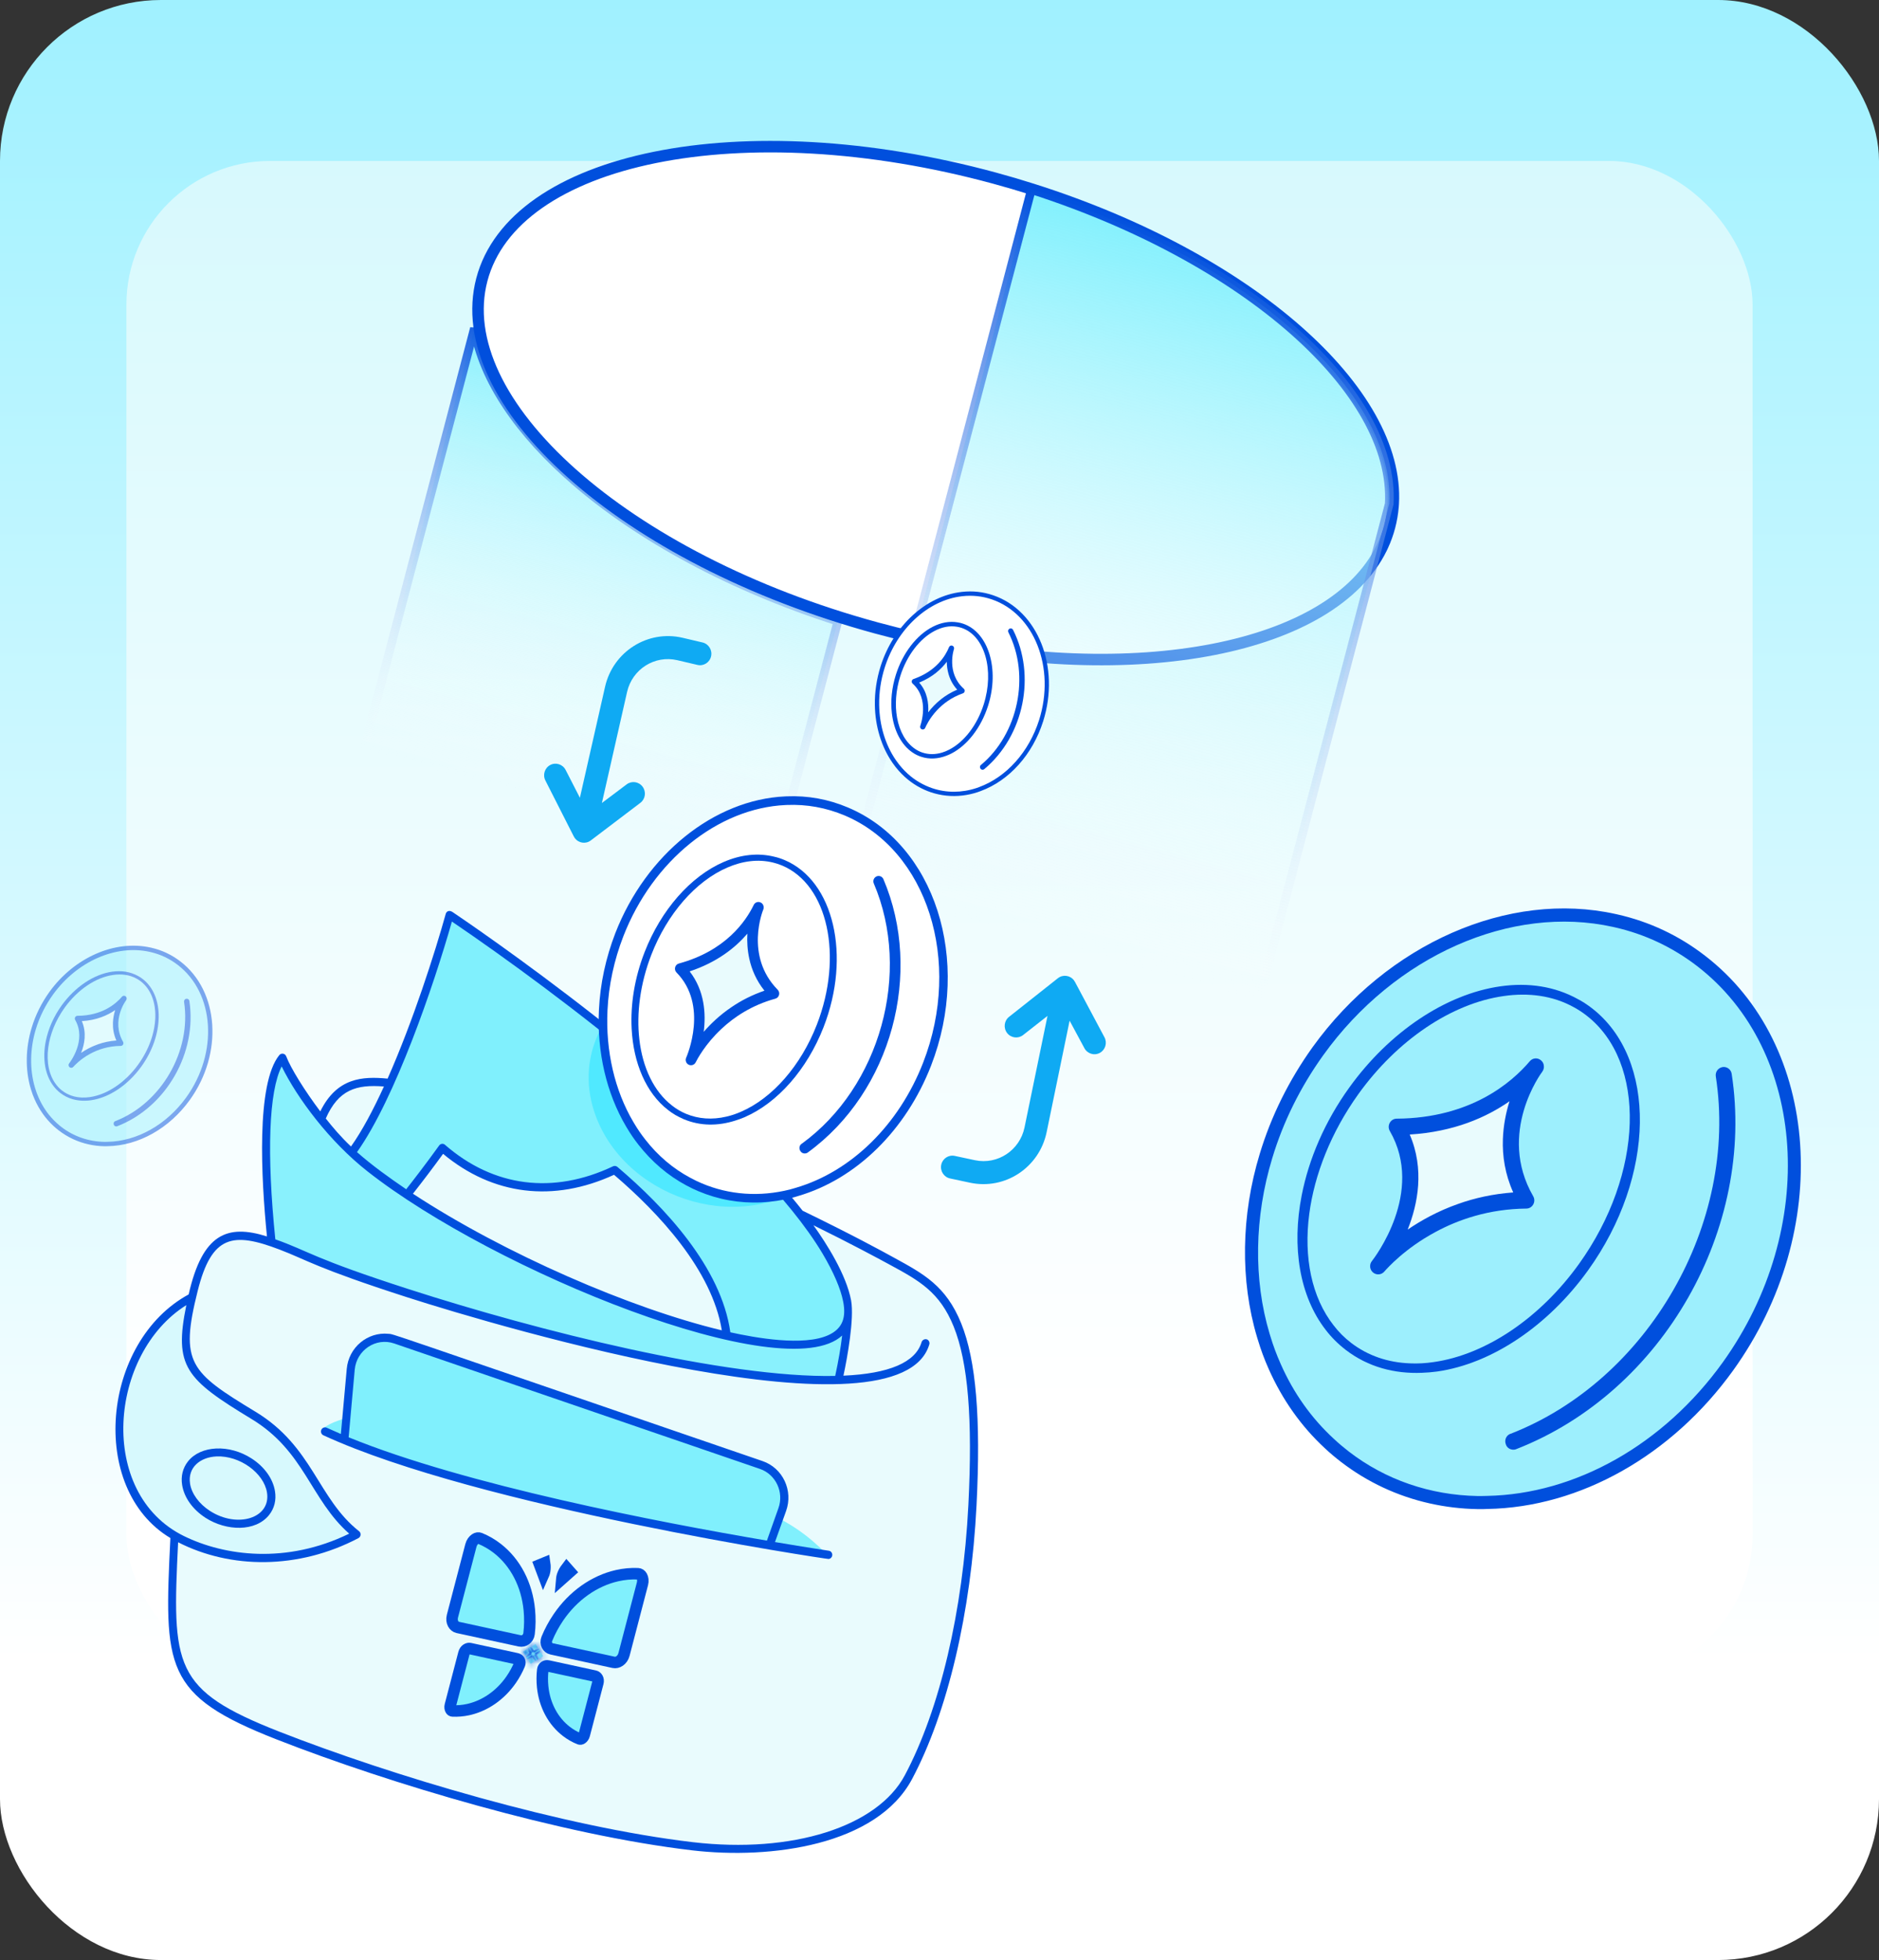 <?xml version="1.0" encoding="utf-8"?>
<svg xmlns="http://www.w3.org/2000/svg" fill="none" height="100%" overflow="visible" preserveAspectRatio="none" style="display: block;" viewBox="0 0 327 341" width="100%">
<rect x="0" y="0" width="327" height="341" fill="#333333" stroke="none"/>
<g id="Layer_1">
<g clip-path="url(#clip0_0_745)">
<rect fill="url(#paint0_linear_0_745)" height="341" rx="28" width="327"/>
<rect fill="url(#paint1_linear_0_745)" height="264" id="Rectangle 39" rx="25" width="283" x="22" y="28"/>
<g id="Group 1597880589">
<g id="Group 1597880562">
<path d="M63.341 130.226L134.877 149.683L145.812 108.082C127.24 102.146 111.348 93.463 100.099 83.741C90.387 75.347 84.049 66.1 82.557 57.122L63.341 130.226Z" fill="url(#paint2_linear_0_745)" id="Vector" stroke="url(#paint3_linear_0_745)" stroke-width="1.5"/>
<path d="M173.125 31.004C151.166 25.032 130.159 24.104 113.965 27.388C97.706 30.686 86.617 38.143 83.855 48.65C81.093 59.158 87.044 71.248 99.516 82.359C111.937 93.425 130.597 103.285 152.555 109.258C154.752 109.855 156.943 110.405 159.114 110.897L159.116 110.898C178.415 115.314 196.654 115.817 211.133 112.993C225.657 110.16 236.179 104.031 240.42 95.395L240.421 95.394L240.637 94.939C241.13 93.871 241.527 92.764 241.828 91.618C242.129 90.472 242.328 89.311 242.425 88.136L242.461 87.631C243.023 77.994 236.913 67.338 225.717 57.508C214.556 47.709 198.504 38.885 179.614 32.914L179.612 32.913C177.489 32.238 175.321 31.602 173.125 31.004Z" fill="white" id="Vector_2" stroke="#004FDD" stroke-width="2"/>
<path d="M147.563 154.445L219.099 173.902L241.77 87.651C242.305 77.917 236.128 67.222 224.937 57.396C213.892 47.699 198.082 38.964 179.488 32.989L147.563 154.445Z" fill="url(#paint4_linear_0_745)" id="Vector_3" stroke="url(#paint5_linear_0_745)" stroke-width="1.5"/>
</g>
<g id="Group 1597880555">
<g id="Group 1597880537">
<path d="M53.807 218.65C88.277 267.32 195.762 259.512 156.383 220.12C132.225 206.924 100.728 192.588 72.637 188.894C63.413 187.675 56.83 185.583 54.023 201.491C53.264 205.748 53.043 211.345 53.824 218.632L53.807 218.65Z" fill="#E9FBFD" id="Vector_4"/>
<path d="M70.798 207.749C79.831 228.426 107.505 232.067 126.436 232.735C139.439 216.875 101.337 189.717 96.095 188.718C90.854 187.719 66.599 200.129 70.798 207.749Z" fill="#E9FBFD" id="Vector_5"/>
<path d="M61.185 200.411C62.175 207.317 65.08 210.749 70.815 207.748C72.441 205.682 74.723 202.739 76.962 199.603C81.424 203.517 92.197 210.47 106.91 203.502C116.272 211.47 125.229 221.789 126.453 232.734C132.238 241.543 144.353 242.021 147.462 229.302C147.87 226.597 146.661 222.793 143.674 217.757C128.928 193.025 78.141 159.03 78.141 159.03C78.141 159.03 70.078 188.402 61.168 200.411L61.185 200.411Z" fill="#80F0FD" id="Vector_6"/>
<path d="M48.445 225.259L134.915 274.545C135.022 273.356 146.709 245.14 147.445 229.302C144.324 244.286 83.401 220.195 61.185 200.411C56.345 196.106 50.44 187.338 49.123 183.858C45.093 188.837 45.892 207.563 48.462 225.259L48.445 225.259Z" fill="#89F1FD" id="Vector_7"/>
<path d="M48.512 301.92C68.901 309.952 98.476 318.694 120.596 321.314C138.723 323.466 153.321 318.324 158.087 309.335C164.986 296.332 168.357 278.155 169.149 261.979C170.742 229.45 164.726 224.718 156.366 220.138C159.131 223.522 161.084 227.365 161.222 231.585C161.892 253.516 74.195 227.514 53.808 218.668C42.726 213.867 36.625 211.278 33.508 225.518C26.045 231.491 30.863 256.836 30.486 267.089C29.4 290.014 29.283 294.351 48.513 301.937L48.512 301.92Z" fill="#E9FBFD" id="Vector_8"/>
<path d="M30.469 267.073C38.659 271.713 50.699 272.92 62.135 266.921C54.797 261.113 53.997 252.094 44.199 246.143C32.398 238.967 30.926 237.173 33.491 225.502C18.466 233.314 16.124 258.926 30.469 267.073Z" fill="#D7F9FD" id="Vector_9"/>
<path d="M67.228 245.612C63.505 245.858 57.911 246.819 56.036 248.719C57.111 249.222 58.783 249.965 59.944 250.464L67.228 245.612ZM133.908 268.948C140.207 270.026 144.119 270.621 144.119 270.621C140.497 266.972 137.673 265.076 132.809 262.753L133.891 268.948L133.908 268.948Z" fill="#80F0FD" id="Vector_10"/>
<path d="M59.943 250.446C80.843 259.147 116.49 265.952 133.908 268.948L136.108 262.72C137.239 259.525 135.575 256.006 132.438 254.936L68.801 232.94C65.174 231.696 61.355 234.227 61.013 238.131L59.926 250.465L59.943 250.446Z" fill="#80F0FD" id="Vector_11"/>
<g id="Group">
<path d="M32.838 225.171C35.243 214.649 39.518 212.926 46.458 215.112C45.452 205.003 44.56 188.551 48.603 183.571C48.95 183.15 49.611 183.262 49.804 183.766C50.596 185.85 53.036 189.77 55.739 193.359C58.622 187.495 63.059 187.231 67.454 187.657C71.871 177.682 75.691 165.755 77.57 158.999C77.691 158.57 78.146 158.267 78.768 158.682C81.488 160.505 121.782 187.827 139.677 210.635C148.217 214.782 153.416 217.61 155.61 218.821C160.686 221.601 164.628 223.689 167.275 230.23C169.864 236.65 170.712 246.713 169.945 261.896C169.003 280.53 164.913 297.889 158.727 309.513C152.59 321.046 134.188 323.528 120.471 321.919C97.748 319.257 67.767 310.307 48.134 302.619C28.447 294.915 28.553 290.143 29.651 267.582C15.294 258.992 17.726 233.371 32.856 225.188L32.838 225.171ZM49.026 185.513C46.792 189.866 46.387 200.637 47.914 215.614C53.899 217.736 54.254 218.851 71.204 224.308C93.623 231.54 126.361 239.768 145.347 239.381C145.903 236.814 146.312 234.465 146.558 232.353C136.523 241.602 86.066 221.169 63.974 203.806C57.366 198.621 51.756 191.114 49.008 185.513L49.026 185.513ZM125.616 231.431C123.904 220.947 114.652 211.039 106.862 204.387C96.341 209.226 85.804 207.973 77.108 200.743C75.401 203.095 73.658 205.396 71.862 207.682C87.851 218.16 109.824 227.671 125.617 231.449L125.616 231.431ZM56.705 194.606C57.962 196.193 59.251 197.726 61.085 199.465C63.036 196.713 64.968 193.062 66.816 189.026C62.007 188.636 58.895 189.584 56.688 194.607L56.705 194.606ZM78.643 160.329C75.499 171.414 68.751 191.131 62.127 200.444C64.817 202.816 67.79 204.928 70.689 206.903C71.645 205.696 74.164 202.443 76.428 199.289C76.657 198.961 77.105 198.907 77.408 199.14C77.408 199.14 77.426 199.157 77.444 199.174C85.885 206.522 96.269 207.852 106.682 202.912C106.92 202.796 107.216 202.836 107.43 203.003C115.612 209.938 125.53 220.488 127.101 231.79C131.501 232.763 139.849 234.253 144.167 232.281C146.682 231.129 147.262 229.162 146.74 226.465C146.305 224.224 145.085 221.364 143.157 218.111C131.702 198.888 96.923 172.738 78.643 160.329ZM48.617 301.273C68.163 308.93 98.021 317.85 120.605 320.501C137.869 322.519 152.687 317.829 157.472 308.844C163.561 297.401 167.591 280.274 168.524 261.835C169.282 246.864 168.476 236.993 165.964 230.782C163.528 224.761 159.955 222.798 154.827 220.02C152.687 218.86 148.054 216.361 141.559 213.166C143.848 216.35 147.281 221.763 148.116 226.246C148.69 229.382 147.455 236.234 146.782 239.336C154.746 238.988 159.323 237.022 160.378 233.515C160.485 233.14 160.925 232.891 161.293 233.016C161.644 233.142 161.833 233.54 161.726 233.898C156.581 251.285 87.758 231.142 70.773 225.669C54.945 220.568 53.438 219.222 48.659 217.4C40.524 214.294 36.843 214.861 34.406 224.573C31.252 237.142 33.061 238.705 44.479 245.622C54.461 251.666 55.268 260.707 62.484 266.395C62.788 266.629 62.84 267.086 62.61 267.396C62.545 267.487 62.461 267.544 62.376 267.6C51.882 273.109 40.092 272.97 30.996 268.318C29.947 289.94 30.072 293.996 48.617 301.273ZM32.026 267.248C39.05 270.685 49.803 272.175 60.771 266.823C53.993 260.851 53.039 252.47 43.767 246.871C32.331 239.937 30.238 237.768 32.428 227.061C18.969 235.488 16.832 259.807 32.026 267.248Z" fill="#004FDD" id="Vector_12"/>
<path d="M43.775 253.736C46.028 255.189 47.51 257.273 47.855 259.443C48.106 260.982 47.748 262.407 46.843 263.556C44.471 266.549 39.382 266.383 35.781 264.073C33.528 262.621 32.045 260.536 31.7 258.367C31.449 256.828 31.808 255.403 32.713 254.253C34.92 251.462 39.889 251.228 43.775 253.736ZM33.074 258.131C33.351 259.881 34.648 261.639 36.529 262.86C41.318 265.946 47.176 264.123 46.464 259.662C45.915 256.268 41.731 253.209 37.675 253.386C34.828 253.51 32.635 255.331 33.074 258.113L33.074 258.131ZM56.27 249.704C55.918 249.543 55.763 249.11 55.921 248.75C56.08 248.391 56.506 248.232 56.858 248.392C57.668 248.762 58.495 249.131 59.322 249.483L60.344 238.164C60.678 234.379 63.995 231.698 67.588 232.053C68.699 232.163 64.636 230.86 132.706 254.196C136.228 255.399 138.077 259.318 136.801 262.879L134.87 268.283C140.596 269.249 144.213 269.779 144.249 269.795C144.631 269.849 144.888 270.225 144.834 270.615C144.778 270.952 144.512 271.21 144.184 271.225C143.804 271.241 83.335 262.178 56.306 249.72L56.27 249.704ZM133.461 268.045L135.467 262.391C136.464 259.617 135.027 256.509 132.241 255.555L68.605 233.735C65.415 232.64 62.047 234.884 61.732 238.297L60.675 250.058C81.076 258.383 114.732 264.844 133.443 268.028L133.461 268.045Z" fill="#004FDD" id="Vector_13"/>
</g>
</g>
<g id="Group 1597880525">
<path d="M89.956 288.589L81.778 286.812C81.447 286.74 80.909 286.976 80.74 287.624L78.371 296.685C78.289 296.995 78.339 297.27 78.438 297.444C78.53 297.606 78.644 297.66 78.76 297.666C79.643 297.707 80.541 297.633 81.434 297.44C82.701 297.167 83.94 296.66 85.095 295.94L85.585 295.619C86.876 294.727 88.022 293.578 88.951 292.234C89.529 291.398 90.035 290.487 90.416 289.557C90.607 289.093 90.34 288.672 89.956 288.589Z" fill="#80F0FD" id="Vector_14" stroke="#004FDD" stroke-width="2"/>
<path d="M83.516 267.635C83.272 267.536 82.992 267.563 82.692 267.765C82.381 267.976 82.085 268.363 81.952 268.872L78.739 281.162C78.463 282.217 79.027 282.995 79.65 283.13L90.471 285.481C91.143 285.627 91.957 285.146 92.071 284.234C92.241 282.868 92.25 281.457 92.12 280.101C91.911 277.916 91.311 275.848 90.359 274.017C89.407 272.185 88.124 270.627 86.589 269.423C85.642 268.68 84.609 268.081 83.516 267.635Z" fill="#80F0FD" id="Vector_15" stroke="#004FDD" stroke-width="2"/>
<path d="M103.526 291.605L95.348 289.829C94.964 289.746 94.519 290.011 94.459 290.504C94.339 291.49 94.338 292.512 94.441 293.495C94.605 295.077 95.059 296.574 95.77 297.901C96.481 299.227 97.435 300.358 98.573 301.232C99.275 301.771 100.039 302.207 100.848 302.533C100.954 302.575 101.083 302.574 101.245 302.467C101.419 302.352 101.6 302.127 101.681 301.817L104.051 292.756C104.22 292.108 103.856 291.677 103.526 291.605Z" fill="#80F0FD" id="Vector_16" stroke="#004FDD" stroke-width="2"/>
<path d="M111.023 273.794C109.826 273.743 108.608 273.853 107.395 274.127C105.43 274.571 103.513 275.435 101.758 276.678C100.002 277.922 98.444 279.521 97.176 281.386C96.39 282.543 95.7 283.806 95.176 285.096C94.827 285.956 95.316 286.72 95.987 286.866L106.809 289.214C107.432 289.349 108.321 288.886 108.596 287.831L111.806 275.541C111.939 275.032 111.867 274.564 111.693 274.248C111.526 273.945 111.29 273.806 111.023 273.794Z" fill="#80F0FD" id="Vector_17" stroke="#004FDD" stroke-width="2"/>
<path d="M93.914 272.259L94.57 274.008C94.598 273.945 94.625 273.88 94.65 273.812L94.731 273.549C94.825 273.181 94.862 272.758 94.828 272.303L94.828 272.302C94.819 272.17 94.803 272.036 94.783 271.904L93.914 272.259Z" fill="#80F0FD" id="Vector_18" stroke="#004FDD" stroke-width="2"/>
<path d="M98.611 272.783C98.526 272.894 98.445 273.007 98.371 273.121C98.116 273.513 97.94 273.906 97.842 274.274C97.797 274.442 97.773 274.601 97.76 274.749L99.209 273.459L98.611 272.783Z" fill="#80F0FD" id="Vector_19" stroke="#004FDD" stroke-width="2"/>
<g id="Vector_20">
<mask fill="white" id="path-22-inside-1_0_745">
<path d="M93.733 286.801L94.029 287.292L91.809 288.677L91.513 288.187L93.733 286.801Z"/>
</mask>
<path d="M93.733 286.801L94.029 287.292L91.809 288.677L91.513 288.187L93.733 286.801Z" fill="#80F0FD"/>
<path d="M93.733 286.801L92.694 285.142L94.454 284.043L95.482 285.747L93.733 286.801ZM94.029 287.292L95.778 286.238L96.772 287.887L95.068 288.951L94.029 287.292ZM91.809 288.677L92.848 290.337L91.088 291.436L90.06 289.732L91.809 288.677ZM91.513 288.187L89.764 289.241L88.769 287.591L90.474 286.527L91.513 288.187ZM93.733 286.801L95.482 285.747L95.778 286.238L94.029 287.292L92.28 288.346L91.984 287.855L93.733 286.801ZM94.029 287.292L95.068 288.951L92.848 290.337L91.809 288.677L90.77 287.018L92.99 285.632L94.029 287.292ZM91.809 288.677L90.06 289.732L89.764 289.241L91.513 288.187L93.262 287.132L93.558 287.623L91.809 288.677ZM91.513 288.187L90.474 286.527L92.694 285.142L93.733 286.801L94.772 288.46L92.552 289.846L91.513 288.187Z" fill="#004FDD" mask="url(#path-22-inside-1_0_745)"/>
</g>
<g id="Vector_21">
<mask fill="white" id="path-24-inside-2_0_745">
<path d="M92.377 286.506L93.672 288.655L93.165 288.972L91.87 286.823L92.377 286.506Z"/>
</mask>
<path d="M92.377 286.506L93.672 288.655L93.165 288.972L91.87 286.823L92.377 286.506Z" fill="#80F0FD"/>
<path d="M92.377 286.506L91.338 284.847L93.098 283.748L94.126 285.453L92.377 286.506ZM93.672 288.655L95.421 287.602L96.415 289.251L94.711 290.315L93.672 288.655ZM93.165 288.972L94.204 290.631L92.444 291.731L91.416 290.026L93.165 288.972ZM91.87 286.823L90.121 287.877L89.126 286.227L90.831 285.163L91.87 286.823ZM92.377 286.506L94.126 285.453L95.421 287.602L93.672 288.655L91.923 289.709L90.628 287.56L92.377 286.506ZM93.672 288.655L94.711 290.315L94.204 290.631L93.165 288.972L92.126 287.313L92.633 286.996L93.672 288.655ZM93.165 288.972L91.416 290.026L90.121 287.877L91.87 286.823L93.619 285.769L94.914 287.918L93.165 288.972ZM91.87 286.823L90.831 285.163L91.338 284.847L92.377 286.506L93.416 288.166L92.909 288.482L91.87 286.823Z" fill="#004FDD" mask="url(#path-24-inside-2_0_745)"/>
</g>
<g id="Vector_22">
<mask fill="white" id="path-26-inside-3_0_745">
<path d="M93.504 288.754L92.205 286.61L92.022 286.724L93.321 288.867L93.504 288.754Z"/>
</mask>
<path d="M93.504 288.754L92.205 286.61L92.022 286.724L93.321 288.867L93.504 288.754Z" fill="#80F0FD"/>
<path d="M93.504 288.754L95.25 287.696L96.251 289.348L94.542 290.413L93.504 288.754ZM92.205 286.61L91.166 284.951L92.923 283.854L93.952 285.553L92.205 286.61ZM92.022 286.724L90.276 287.782L89.275 286.131L90.983 285.065L92.022 286.724ZM93.321 288.867L94.36 290.527L92.603 291.623L91.574 289.925L93.321 288.867ZM93.504 288.754L91.757 289.811L90.458 287.668L92.205 286.61L93.952 285.553L95.25 287.696L93.504 288.754ZM92.205 286.61L93.244 288.27L93.062 288.384L92.022 286.724L90.983 285.065L91.166 284.951L92.205 286.61ZM92.022 286.724L93.769 285.666L95.068 287.81L93.321 288.867L91.574 289.925L90.276 287.782L92.022 286.724ZM93.321 288.867L92.282 287.208L92.465 287.094L93.504 288.754L94.542 290.413L94.36 290.527L93.321 288.867Z" fill="#004FDD" mask="url(#path-26-inside-3_0_745)"/>
</g>
<g id="Vector_23">
<mask fill="white" id="path-28-inside-4_0_745">
<path d="M91.607 288.342L93.827 286.962L93.934 287.139L91.714 288.518L91.607 288.342Z"/>
</mask>
<path d="M91.607 288.342L93.827 286.962L93.934 287.139L91.714 288.518L91.607 288.342Z" fill="#80F0FD"/>
<path d="M91.607 288.342L89.858 289.396L88.862 287.742L90.572 286.68L91.607 288.342ZM93.827 286.962L92.792 285.3L94.551 284.207L95.576 285.909L93.827 286.962ZM93.934 287.139L95.683 286.085L96.679 287.739L94.969 288.801L93.934 287.139ZM91.714 288.518L92.749 290.18L90.99 291.273L89.965 289.572L91.714 288.518ZM91.607 288.342L90.572 286.68L92.792 285.3L93.827 286.962L94.863 288.624L92.643 290.003L91.607 288.342ZM93.827 286.962L95.576 285.909L95.683 286.085L93.934 287.139L92.184 288.193L92.078 288.016L93.827 286.962ZM93.934 287.139L94.969 288.801L92.749 290.18L91.714 288.518L90.678 286.856L92.898 285.477L93.934 287.139ZM91.714 288.518L89.965 289.572L89.858 289.396L91.607 288.342L93.356 287.288L93.463 287.464L91.714 288.518Z" fill="#004FDD" mask="url(#path-28-inside-4_0_745)"/>
</g>
<g id="Vector_24">
<mask fill="white" id="path-30-inside-5_0_745">
<path d="M92.367 287.652L92.877 287.334L93.175 287.828L92.664 288.146L92.367 287.652Z"/>
</mask>
<path d="M92.367 287.652L92.877 287.334L93.175 287.828L92.664 288.146L92.367 287.652Z" fill="#80F0FD"/>
<path d="M92.367 287.652L90.618 288.706L89.623 287.056L91.327 285.993L92.367 287.652ZM92.877 287.334L91.838 285.674L93.599 284.575L94.626 286.28L92.877 287.334ZM93.175 287.828L94.924 286.774L95.918 288.424L94.214 289.487L93.175 287.828ZM92.664 288.146L93.704 289.806L91.943 290.905L90.915 289.2L92.664 288.146ZM92.367 287.652L91.327 285.993L91.838 285.674L92.877 287.334L93.916 288.993L93.406 289.312L92.367 287.652ZM92.877 287.334L94.626 286.28L94.924 286.774L93.175 287.828L91.426 288.882L91.128 288.387L92.877 287.334ZM93.175 287.828L94.214 289.487L93.704 289.806L92.664 288.146L91.625 286.487L92.136 286.168L93.175 287.828ZM92.664 288.146L90.915 289.2L90.618 288.706L92.367 287.652L94.115 286.598L94.413 287.093L92.664 288.146Z" fill="#004FDD" mask="url(#path-30-inside-5_0_745)"/>
</g>
<g id="Vector_25">
<mask fill="white" id="path-32-inside-6_0_745">
<path d="M92.462 287.812L92.973 287.492L93.08 287.67L92.568 287.989L92.462 287.812Z"/>
</mask>
<path d="M92.462 287.812L92.973 287.492L93.08 287.67L92.568 287.989L92.462 287.812Z" fill="#80F0FD"/>
<path d="M92.462 287.812L90.713 288.865L89.718 287.215L91.423 286.152L92.462 287.812ZM92.973 287.492L91.934 285.833L93.694 284.735L94.722 286.438L92.973 287.492ZM93.08 287.67L94.829 286.615L95.824 288.265L94.119 289.329L93.08 287.67ZM92.568 287.989L93.608 289.648L91.847 290.748L90.82 289.043L92.568 287.989ZM92.462 287.812L91.423 286.152L91.934 285.833L92.973 287.492L94.012 289.152L93.5 289.471L92.462 287.812ZM92.973 287.492L94.722 286.438L94.829 286.615L93.08 287.67L91.332 288.724L91.225 288.547L92.973 287.492ZM93.08 287.67L94.119 289.329L93.608 289.648L92.568 287.989L91.529 286.33L92.041 286.01L93.08 287.67ZM92.568 287.989L90.82 289.043L90.713 288.865L92.462 287.812L94.21 286.758L94.317 286.935L92.568 287.989Z" fill="#004FDD" mask="url(#path-32-inside-6_0_745)"/>
</g>
<g id="Vector_26">
<mask fill="white" id="path-34-inside-7_0_745">
<path d="M92.822 288.048L92.524 287.553L92.707 287.439L93.005 287.934L92.822 288.048Z"/>
</mask>
<path d="M92.822 288.048L92.524 287.553L92.707 287.439L93.005 287.934L92.822 288.048Z" fill="#80F0FD"/>
<path d="M92.822 288.048L93.861 289.708L92.1 290.807L91.073 289.102L92.822 288.048ZM92.524 287.553L90.774 288.607L89.781 286.958L91.483 285.894L92.524 287.553ZM92.707 287.439L91.666 285.78L93.428 284.679L94.456 286.385L92.707 287.439ZM93.005 287.934L94.754 286.88L95.749 288.53L94.044 289.594L93.005 287.934ZM92.822 288.048L91.073 289.102L90.774 288.607L92.524 287.553L94.273 286.5L94.571 286.995L92.822 288.048ZM92.524 287.553L91.483 285.894L91.666 285.78L92.707 287.439L93.747 289.098L93.564 289.212L92.524 287.553ZM92.707 287.439L94.456 286.385L94.754 286.88L93.005 287.934L91.256 288.988L90.958 288.493L92.707 287.439ZM93.005 287.934L94.044 289.594L93.861 289.708L92.822 288.048L91.783 286.389L91.966 286.275L93.005 287.934Z" fill="#004FDD" mask="url(#path-34-inside-7_0_745)"/>
</g>
<g id="Vector_27">
<mask fill="white" id="path-36-inside-8_0_745">
<path d="M92.727 287.89L92.618 287.71L92.801 287.596L92.91 287.776L92.727 287.89Z"/>
</mask>
<path d="M92.727 287.89L92.618 287.71L92.801 287.596L92.91 287.776L92.727 287.89Z" fill="#80F0FD"/>
<path d="M92.727 287.89L93.763 289.552L92.007 290.643L90.98 288.947L92.727 287.89ZM92.618 287.71L90.871 288.768L89.869 287.113L91.582 286.049L92.618 287.71ZM92.801 287.596L91.766 285.935L93.521 284.843L94.548 286.539L92.801 287.596ZM92.91 287.776L94.657 286.719L95.659 288.373L93.946 289.438L92.91 287.776ZM92.727 287.89L90.98 288.947L90.871 288.768L92.618 287.71L94.365 286.653L94.474 286.833L92.727 287.89ZM92.618 287.71L91.582 286.049L91.766 285.935L92.801 287.596L93.837 289.258L93.654 289.372L92.618 287.71ZM92.801 287.596L94.548 286.539L94.657 286.719L92.91 287.776L91.163 288.833L91.054 288.654L92.801 287.596ZM92.91 287.776L93.946 289.438L93.763 289.552L92.727 287.89L91.691 286.228L91.874 286.114L92.91 287.776Z" fill="#004FDD" mask="url(#path-36-inside-8_0_745)"/>
</g>
<g id="Vector_28">
<mask fill="white" id="path-38-inside-9_0_745">
<path d="M91.016 287.346L91.718 286.907L92.129 287.587L91.426 288.026L91.016 287.346Z"/>
</mask>
<path d="M91.016 287.346L91.718 286.907L92.129 287.587L91.426 288.026L91.016 287.346Z" fill="#80F0FD"/>
<path d="M91.016 287.346L89.267 288.4L88.272 286.75L89.976 285.686L91.016 287.346ZM91.718 286.907L90.679 285.248L92.44 284.148L93.467 285.853L91.718 286.907ZM92.129 287.587L93.877 286.534L94.872 288.183L93.168 289.247L92.129 287.587ZM91.426 288.026L92.465 289.686L90.704 290.785L89.677 289.08L91.426 288.026ZM91.016 287.346L89.976 285.686L90.679 285.248L91.718 286.907L92.758 288.566L92.055 289.005L91.016 287.346ZM91.718 286.907L93.467 285.853L93.877 286.534L92.129 287.587L90.38 288.641L89.969 287.961L91.718 286.907ZM92.129 287.587L93.168 289.247L92.465 289.686L91.426 288.026L90.386 286.367L91.089 285.928L92.129 287.587ZM91.426 288.026L89.677 289.08L89.267 288.4L91.016 287.346L92.764 286.292L93.175 286.972L91.426 288.026Z" fill="#004FDD" mask="url(#path-38-inside-9_0_745)"/>
</g>
<g id="Vector_29">
<mask fill="white" id="path-40-inside-10_0_745">
<path d="M93.416 287.895L94.119 287.456L94.529 288.137L93.826 288.575L93.416 287.895Z"/>
</mask>
<path d="M93.416 287.895L94.119 287.456L94.529 288.137L93.826 288.575L93.416 287.895Z" fill="#80F0FD"/>
<path d="M93.416 287.895L91.668 288.949L90.673 287.299L92.377 286.235L93.416 287.895ZM94.119 287.456L93.08 285.797L94.841 284.698L95.868 286.402L94.119 287.456ZM94.529 288.137L96.278 287.083L97.273 288.732L95.569 289.796L94.529 288.137ZM93.826 288.575L94.866 290.235L93.105 291.334L92.078 289.629L93.826 288.575ZM93.416 287.895L92.377 286.235L93.08 285.797L94.119 287.456L95.159 289.116L94.456 289.554L93.416 287.895ZM94.119 287.456L95.868 286.402L96.278 287.083L94.529 288.137L92.781 289.191L92.37 288.51L94.119 287.456ZM94.529 288.137L95.569 289.796L94.866 290.235L93.826 288.575L92.787 286.916L93.49 286.477L94.529 288.137ZM93.826 288.575L92.078 289.629L91.668 288.949L93.416 287.895L95.165 286.841L95.576 287.521L93.826 288.575Z" fill="#004FDD" mask="url(#path-40-inside-10_0_745)"/>
</g>
<g id="Vector_30">
<mask fill="white" id="path-42-inside-11_0_745">
<path d="M92.502 286.455L93.205 286.016L93.615 286.697L92.912 287.135L92.502 286.455Z"/>
</mask>
<path d="M92.502 286.455L93.205 286.016L93.615 286.697L92.912 287.135L92.502 286.455Z" fill="#80F0FD"/>
<path d="M92.502 286.455L90.753 287.509L89.759 285.859L91.463 284.795L92.502 286.455ZM93.205 286.016L92.166 284.357L93.927 283.258L94.954 284.962L93.205 286.016ZM93.615 286.697L95.364 285.643L96.359 287.292L94.654 288.356L93.615 286.697ZM92.912 287.135L93.952 288.795L92.191 289.894L91.163 288.189L92.912 287.135ZM92.502 286.455L91.463 284.795L92.166 284.357L93.205 286.016L94.244 287.676L93.542 288.114L92.502 286.455ZM93.205 286.016L94.954 284.962L95.364 285.643L93.615 286.697L91.866 287.751L91.456 287.07L93.205 286.016ZM93.615 286.697L94.654 288.356L93.952 288.795L92.912 287.135L91.873 285.476L92.576 285.037L93.615 286.697ZM92.912 287.135L91.163 288.189L90.753 287.509L92.502 286.455L94.251 285.401L94.661 286.081L92.912 287.135Z" fill="#004FDD" mask="url(#path-42-inside-11_0_745)"/>
</g>
<g id="Vector_31">
<mask fill="white" id="path-44-inside-12_0_745">
<path d="M91.925 288.782L92.628 288.343L93.038 289.024L92.335 289.463L91.925 288.782Z"/>
</mask>
<path d="M91.925 288.782L92.628 288.343L93.038 289.024L92.335 289.463L91.925 288.782Z" fill="#80F0FD"/>
<path d="M91.925 288.782L90.176 289.836L89.182 288.186L90.886 287.123L91.925 288.782ZM92.628 288.343L91.589 286.684L93.35 285.585L94.377 287.289L92.628 288.343ZM93.038 289.024L94.787 287.97L95.782 289.62L94.077 290.683L93.038 289.024ZM92.335 289.463L93.374 291.122L91.614 292.221L90.586 290.517L92.335 289.463ZM91.925 288.782L90.886 287.123L91.589 286.684L92.628 288.343L93.667 290.003L92.964 290.442L91.925 288.782ZM92.628 288.343L94.377 287.289L94.787 287.97L93.038 289.024L91.289 290.078L90.879 289.397L92.628 288.343ZM93.038 289.024L94.077 290.683L93.374 291.122L92.335 289.463L91.296 287.803L91.999 287.364L93.038 289.024ZM92.335 289.463L90.586 290.517L90.176 289.836L91.925 288.782L93.674 287.728L94.084 288.409L92.335 289.463Z" fill="#004FDD" mask="url(#path-44-inside-12_0_745)"/>
</g>
</g>
</g>
<g id="Group 1597880559">
<g id="Group_2">
<path d="M155.581 132.427C153.728 129.735 152.675 126.314 152.624 122.655C152.588 120.486 152.904 118.238 153.611 116.005C155.887 108.85 161.509 103.986 167.461 103.347C169.209 103.151 170.99 103.33 172.716 103.917C180.331 106.507 184.118 116.115 181.181 125.376C179.322 131.226 175.224 135.549 170.534 137.276C170.369 137.341 170.203 137.398 170.036 137.455C167.45 138.301 164.705 138.363 162.076 137.464C161.711 137.34 161.358 137.2 161.012 137.043C159.367 136.31 157.934 135.235 156.735 133.898C156.352 133.473 155.998 133.03 155.67 132.553L155.581 132.427Z" fill="white" id="Vector_32"/>
<path d="M167.486 138.405C168.375 138.301 169.269 138.106 170.152 137.814C170.326 137.756 170.5 137.698 170.672 137.625C175.642 135.797 179.71 131.257 181.54 125.487C184.531 116.044 180.629 106.208 172.836 103.564C171.086 102.965 169.266 102.768 167.421 102.975C167.384 102.979 167.347 102.983 167.31 102.988C161.127 103.707 155.492 108.876 153.256 115.898C152.555 118.123 152.213 120.404 152.252 122.671C152.305 126.345 153.38 129.892 155.277 132.647L155.366 132.773C155.694 133.25 156.049 133.701 156.457 134.153C157.723 135.558 159.204 136.65 160.857 137.389C161.227 137.558 161.587 137.698 161.952 137.822C163.725 138.426 165.598 138.624 167.479 138.405L167.486 138.405ZM167.39 103.736C167.39 103.736 167.464 103.727 167.493 103.724C169.227 103.529 170.941 103.716 172.589 104.274C180.009 106.795 183.701 116.209 180.834 125.266C179.071 130.817 175.178 135.17 170.418 136.928C170.252 136.992 170.086 137.05 169.927 137.106C167.341 137.952 164.673 137.96 162.207 137.118C161.865 136.999 161.529 136.872 161.174 136.709C159.608 136.012 158.21 134.986 157.019 133.656C156.628 133.224 156.29 132.794 155.98 132.346L155.891 132.22C154.074 129.584 153.054 126.189 153 122.659C152.963 120.475 153.292 118.279 153.97 116.133C156.109 109.387 161.495 104.422 167.39 103.736Z" fill="#004FDD" id="Vector_33"/>
</g>
<g id="Group_3">
<path d="M155.917 117.361C157.113 113.604 159.501 110.5 162.306 109.053C163.77 108.297 165.265 108.036 166.683 108.281C166.999 108.325 167.305 108.406 167.613 108.509C172.029 110.01 173.979 116.418 171.952 122.79C170.756 126.547 168.374 129.651 165.562 131.098C165.301 131.231 165.031 131.35 164.759 131.455C163.312 132.026 161.76 132.155 160.255 131.642C159.743 131.467 159.261 131.23 158.823 130.929C156.833 129.594 155.558 127.084 155.212 124.1C154.968 122.012 155.177 119.68 155.917 117.361Z" fill="#004FDD" id="Vector_34"/>
<path d="M156.116 124.861C156.548 127.263 157.652 129.232 159.278 130.31C159.658 130.57 160.069 130.774 160.51 130.923C161.606 131.292 162.779 131.289 163.973 130.921C164.378 130.799 164.779 130.634 165.182 130.424C167.812 129.074 170.06 126.13 171.192 122.559C173.088 116.581 171.374 110.607 167.362 109.243C167.104 109.155 166.84 109.089 166.578 109.046C165.262 108.813 163.928 109.102 162.69 109.742C160.06 111.093 157.813 114.037 156.681 117.607C155.879 120.146 155.723 122.683 156.116 124.861Z" fill="white" id="Vector_35"/>
</g>
<path d="M164.937 114.561L166.798 119.972L161.344 124.455L159.778 118.73L164.937 114.561Z" fill="#E9FBFD" id="Vector_36"/>
<path d="M170.704 133.089L170.711 133.089C177.213 127.667 179.308 117.525 175.484 110.004C175.37 109.781 175.452 109.506 175.67 109.383C175.677 109.382 175.677 109.374 175.684 109.374C175.91 109.257 176.181 109.348 176.295 109.57C180.3 117.45 178.256 127.989 171.291 133.813C171.223 133.874 171.137 133.906 171.048 133.916C170.871 133.937 170.72 133.855 170.64 133.735C170.493 133.554 170.492 133.265 170.704 133.089Z" fill="#004FDD" id="Vector_37"/>
<path d="M158.974 118.138C162.967 116.752 164.556 114.073 165.156 112.592C165.249 112.354 165.52 112.24 165.756 112.342C165.873 112.39 165.957 112.479 165.999 112.588C166.047 112.689 166.054 112.817 166.015 112.936C165.997 112.976 164.63 117.073 167.731 119.829C167.996 120.065 167.91 120.507 167.579 120.621C165.558 121.328 164.092 122.466 163.062 123.57C161.725 124.997 161.127 126.364 161.014 126.627C160.921 126.866 160.65 126.98 160.415 126.885C160.181 126.79 160.069 126.521 160.156 126.291C160.225 126.101 161.816 121.591 158.822 118.93C158.557 118.694 158.643 118.251 158.974 118.138ZM161.534 123.933C162.095 123.193 162.842 122.372 163.812 121.616C164.589 121.004 165.506 120.445 166.584 119.989C165.813 119.149 165.345 118.215 165.08 117.295C164.863 116.545 164.775 115.803 164.768 115.128C163.811 116.413 162.305 117.799 159.96 118.755C161.382 120.357 161.63 122.357 161.534 123.933Z" fill="#004FDD" id="Vector_38"/>
</g>
<g id="Group 1597880564">
<g id="Group_4">
<path d="M102.689 184.482C103.383 180.301 105.549 176.501 108.924 173.685C110.92 172.01 113.335 170.684 116.123 169.825C125.065 167.08 135.161 169.95 141.625 176.384C143.532 178.268 145.119 180.472 146.271 182.92C151.35 193.718 146.087 205.354 134.522 208.918C127.212 211.163 119.124 209.657 112.886 205.508C112.663 205.365 112.445 205.215 112.228 205.064C108.887 202.696 106.124 199.554 104.373 195.822C104.129 195.304 103.914 194.789 103.719 194.268C102.784 191.806 102.378 189.33 102.448 186.93C102.469 186.165 102.535 185.42 102.658 184.679L102.689 184.482Z" fill="#50E9FF" id="Vector_39"/>
</g>
<g id="Group 1597880541">
<g id="Group_5">
<path d="M109.598 195.601C106.264 189.974 104.611 183.005 104.977 175.703C105.184 171.374 106.098 166.937 107.789 162.585C113.223 148.64 125.009 139.733 136.909 139.295C140.405 139.151 143.918 139.758 147.271 141.17C162.058 147.404 168.348 167.09 161.332 185.141C156.891 196.542 148.2 204.586 138.668 207.369C138.331 207.474 137.994 207.565 137.656 207.656C132.413 208.979 126.955 208.716 121.85 206.556C121.14 206.258 120.458 205.927 119.79 205.567C116.619 203.875 113.91 201.53 111.7 198.696C110.995 197.795 110.348 196.861 109.758 195.865L109.598 195.601Z" fill="white" id="Vector_40"/>
<path d="M132.468 209.188C134.246 209.107 136.045 208.844 137.837 208.386C138.189 208.294 138.542 208.203 138.893 208.082C148.997 205.136 157.654 196.658 162.027 185.41C169.176 167.007 162.688 146.848 147.554 140.48C144.155 139.04 140.566 138.391 136.877 138.545C136.803 138.548 136.729 138.552 136.655 138.555C124.286 139.12 112.436 148.633 107.095 162.318C105.42 166.654 104.448 171.154 104.235 175.679C103.87 183.011 105.549 190.234 108.963 195.993L109.123 196.257C109.713 197.253 110.361 198.202 111.113 199.161C113.447 202.14 116.247 204.526 119.434 206.231C120.148 206.62 120.844 206.95 121.554 207.248C124.998 208.701 128.691 209.361 132.453 209.189L132.468 209.188ZM136.717 140.057C136.717 140.057 136.865 140.051 136.924 140.048C140.391 139.904 143.771 140.518 146.973 141.861C161.382 147.931 167.508 167.218 160.654 184.871C156.442 195.69 148.156 203.82 138.478 206.656C138.141 206.761 137.803 206.852 137.48 206.942C132.237 208.265 126.939 207.905 122.151 205.881C121.486 205.596 120.835 205.294 120.152 204.919C117.132 203.311 114.486 201.069 112.292 198.249C111.572 197.334 110.955 196.429 110.397 195.491L110.238 195.227C106.967 189.717 105.376 182.806 105.722 175.761C105.928 171.402 106.862 167.07 108.484 162.886C113.595 149.739 124.926 140.596 136.717 140.057Z" fill="#004FDD" id="Vector_41"/>
</g>
<g id="Group_6">
<path d="M112.186 165.63C115.04 158.31 120.18 152.457 125.932 149.968C128.935 148.666 131.936 148.355 134.72 149.042C135.343 149.174 135.939 149.38 136.538 149.629C145.112 153.24 148.163 166.286 143.323 178.704C140.468 186.024 135.343 191.876 129.576 194.366C129.041 194.595 128.489 194.794 127.936 194.965C124.99 195.9 121.892 195.94 118.971 194.705C117.977 194.285 117.051 193.745 116.22 193.084C112.439 190.142 110.23 184.96 109.924 178.963C109.708 174.767 110.421 170.15 112.186 165.63Z" fill="#004FDD" id="Vector_42"/>
<path d="M111.262 180.793C111.823 185.75 113.807 189.92 116.965 192.35C117.702 192.934 118.508 193.409 119.384 193.775C121.559 194.684 123.941 194.847 126.411 194.267C127.249 194.078 128.084 193.799 128.93 193.43C134.443 191.055 139.389 185.38 142.153 178.269C146.782 166.36 144.086 153.943 136.125 150.589C135.611 150.371 135.084 150.199 134.56 150.073C131.92 149.411 129.175 149.807 126.579 150.934C121.066 153.308 116.12 158.984 113.356 166.095C111.398 171.152 110.75 176.3 111.262 180.793Z" fill="white" id="Vector_43"/>
</g>
<path d="M130.476 161.33L133.465 172.351L122.02 180.528L119.658 168.922L130.476 161.33Z" fill="#E9FBFD" id="Vector_44"/>
<path d="M139.508 198.987L139.523 198.986C153.175 189.084 158.682 169.187 152.064 153.699C151.867 153.241 152.066 152.704 152.516 152.489C152.531 152.488 152.53 152.473 152.545 152.472C153.011 152.271 153.539 152.489 153.736 152.947C160.667 169.175 155.209 189.868 140.58 200.507C140.437 200.619 140.261 200.672 140.084 200.68C139.729 200.695 139.44 200.512 139.296 200.262C139.027 199.882 139.062 199.308 139.508 198.987Z" fill="#004FDD" id="Vector_45"/>
<path d="M118.136 167.633C126.265 165.42 129.78 160.306 131.169 157.441C131.387 156.979 131.942 156.789 132.396 157.025C132.623 157.136 132.779 157.325 132.848 157.548C132.931 157.755 132.927 158.011 132.833 158.242C132.792 158.319 129.532 166.285 135.34 172.193C135.836 172.698 135.607 173.568 134.933 173.748C130.818 174.88 127.75 176.944 125.556 179.001C122.706 181.659 121.337 184.296 121.077 184.805C120.86 185.267 120.305 185.457 119.851 185.236C119.397 185.015 119.211 184.466 119.414 184.02C119.576 183.651 123.336 174.894 117.729 169.188C117.233 168.682 117.463 167.813 118.136 167.633ZM122.466 179.514C123.681 178.119 125.275 176.586 127.306 175.216C128.932 174.104 130.831 173.116 133.036 172.355C131.612 170.579 130.804 168.656 130.398 166.789C130.066 165.267 129.988 163.778 130.064 162.433C127.99 164.861 124.809 167.413 120.017 168.997C122.636 172.377 122.867 176.391 122.466 179.514Z" fill="#004FDD" id="Vector_46"/>
</g>
</g>
<g id="Group 1597880565">
<g id="Group 1597880541_2">
<g id="Group_7">
<path d="M219.856 232.326C216.971 222.68 217.082 211.731 220.322 201.103C222.228 194.797 225.227 188.618 229.349 182.875C242.585 164.482 263.415 156.079 281.287 160.219C286.545 161.412 291.549 163.721 296.018 167.154C315.726 182.301 317.821 213.884 300.716 237.7C289.898 252.739 273.994 261.113 258.78 261.386C258.239 261.406 257.703 261.404 257.167 261.402C248.875 261.246 240.849 258.663 234.047 253.421C233.101 252.695 232.208 251.934 231.348 251.133C227.251 247.361 224.085 242.811 221.842 237.739C221.125 236.126 220.507 234.488 219.996 232.78L219.856 232.326Z" fill="#9DEFFD" id="Vector_47"/>
<path d="M248.877 261.574C251.552 262.169 254.328 262.505 257.164 262.55C257.722 262.557 258.28 262.564 258.848 262.526C274.973 262.244 290.988 253.216 301.649 238.377C319.082 214.094 316.867 181.735 296.693 166.25C292.167 162.757 287.065 160.356 281.518 159.099C281.406 159.074 281.295 159.049 281.183 159.024C262.566 154.882 241.417 164.152 228.416 182.199C224.321 187.924 221.214 194.173 219.226 200.765C215.977 211.438 215.809 222.773 218.765 232.646L218.905 233.099C219.415 234.807 220.029 236.468 220.794 238.186C223.169 243.521 226.456 248.168 230.569 251.967C231.488 252.828 232.403 253.594 233.349 254.321C237.938 257.851 243.191 260.309 248.855 261.569L248.877 261.574ZM280.721 161.266C280.721 161.266 280.944 161.316 281.033 161.336C286.246 162.519 291.049 164.783 295.319 168.054C314.524 182.808 316.521 213.735 299.804 237.028C289.541 251.299 274.207 259.964 258.756 260.254C258.216 260.275 257.68 260.273 257.166 260.276C248.874 260.119 241.121 257.457 234.741 252.543C233.857 251.854 233 251.148 232.122 250.319C228.221 246.731 225.111 242.358 222.886 237.314C222.152 235.674 221.569 234.09 221.084 232.482L220.944 232.029C218.111 222.582 218.293 211.742 221.41 201.486C223.325 195.135 226.314 189.117 230.273 183.597C242.733 166.251 262.973 157.318 280.721 161.266Z" fill="#004FDD" id="Vector_48"/>
</g>
<g id="Group_8">
<path d="M234.824 189.194C241.778 179.536 251.592 172.965 261.076 171.604C266.028 170.891 270.612 171.639 274.503 173.774C275.381 174.219 276.194 174.763 276.993 175.372C288.425 184.152 288.15 204.64 276.358 221.023C269.404 230.681 259.612 237.257 250.106 238.613C249.224 238.734 248.329 238.807 247.443 238.837C242.711 239.032 238.083 237.843 234.189 234.845C232.866 233.825 231.686 232.655 230.692 231.346C226.149 225.481 224.773 216.942 226.533 207.966C227.76 201.685 230.527 195.156 234.824 189.194Z" fill="#004FDD" id="Vector_49"/>
<path d="M227.848 211.208C226.853 218.752 228.267 225.706 232.072 230.564C232.954 231.722 233.979 232.748 235.148 233.641C238.051 235.859 241.538 237.057 245.43 237.195C246.748 237.254 248.094 237.178 249.49 236.972C258.576 235.685 268.037 229.297 274.779 219.911C286.069 204.193 286.641 184.777 276.025 176.621C275.34 176.093 274.62 175.628 273.885 175.23C270.198 173.19 265.965 172.67 261.684 173.29C252.598 174.577 243.137 180.965 236.395 190.351C231.611 197.029 228.745 204.369 227.848 211.208Z" fill="#9DEFFD" id="Vector_50"/>
</g>
<path d="M263.728 190.121L263.983 207.619L243.932 215.249L244.827 197.129L263.728 190.121Z" fill="#E9FBFD" id="Vector_51"/>
<path d="M262.849 249.447L262.871 249.452C286.847 240.131 302.538 212.812 298.599 187.274C298.48 186.518 298.979 185.801 299.727 185.658C299.749 185.663 299.754 185.64 299.776 185.645C300.542 185.529 301.242 186.059 301.36 186.815C305.484 213.571 289.562 242.09 263.862 252.12C263.607 252.229 263.327 252.239 263.061 252.181C262.529 252.065 262.17 251.68 262.051 251.254C261.798 250.586 262.067 249.749 262.849 249.447Z" fill="#004FDD" id="Vector_52"/>
<path d="M243.061 194.623C255.941 194.53 263.086 188.331 266.228 184.631C266.725 184.032 267.619 183.968 268.203 184.496C268.498 184.748 268.657 185.089 268.675 185.447C268.719 185.787 268.616 186.165 268.39 186.469C268.3 186.567 260.454 197.092 266.822 208.12C267.365 209.063 266.695 210.261 265.629 210.264C259.104 210.328 253.777 212.185 249.749 214.372C244.52 217.193 241.493 220.564 240.916 221.216C240.419 221.815 239.525 221.88 238.936 221.374C238.347 220.869 238.279 219.982 238.749 219.401C239.129 218.918 248.015 207.417 241.868 196.768C241.325 195.824 241.994 194.627 243.061 194.623ZM244.977 213.922C247.305 212.331 250.247 210.685 253.774 209.45C256.605 208.44 259.792 207.72 263.346 207.457C261.909 204.268 261.44 201.102 261.546 198.178C261.631 195.793 262.078 193.556 262.7 191.594C258.708 194.378 253.03 196.913 245.331 197.381C247.93 203.415 246.752 209.452 244.977 213.922Z" fill="#004FDD" id="Vector_53"/>
</g>
</g>
<g id="Group 1597880566" opacity="0.5">
<g id="Group 1597880541_3">
<g id="Group_9">
<path d="M5.718 189.309C4.759 186.087 4.801 182.431 5.887 178.883C6.527 176.778 7.531 174.716 8.91 172.801C13.338 166.665 20.297 163.868 26.264 165.259C28.019 165.66 29.689 166.433 31.18 167.582C37.755 172.649 38.441 183.196 32.719 191.141C29.099 196.158 23.785 198.947 18.704 199.031C18.524 199.037 18.345 199.037 18.166 199.036C15.396 198.98 12.717 198.113 10.448 196.36C10.133 196.117 9.835 195.862 9.548 195.594C8.181 194.333 7.126 192.812 6.379 191.118C6.14 190.579 5.935 190.031 5.765 189.461L5.718 189.309Z" fill="#9DEFFD" id="Vector_54"/>
<path d="M15.398 199.089C16.291 199.289 17.218 199.402 18.165 199.419C18.351 199.421 18.537 199.424 18.727 199.411C24.112 199.325 29.464 196.317 33.03 191.367C38.863 183.266 38.137 172.46 31.407 167.28C29.896 166.111 28.194 165.307 26.342 164.885C26.305 164.876 26.267 164.868 26.23 164.86C20.015 163.468 12.948 166.554 8.599 172.574C7.229 174.484 6.189 176.569 5.522 178.77C4.432 182.332 4.372 186.117 5.354 189.415L5.401 189.567C5.571 190.137 5.775 190.692 6.03 191.266C6.82 193.049 7.916 194.602 9.288 195.873C9.594 196.16 9.9 196.417 10.215 196.66C11.746 197.841 13.499 198.664 15.39 199.087L15.398 199.089ZM26.075 165.608C26.075 165.608 26.149 165.625 26.179 165.631C27.919 166.029 29.523 166.787 30.947 167.882C37.354 172.817 38.008 183.145 32.415 190.916C28.982 195.677 23.857 198.563 18.697 198.653C18.517 198.659 18.338 198.659 18.166 198.659C15.397 198.603 12.809 197.71 10.681 196.067C10.386 195.836 10.1 195.6 9.807 195.323C8.506 194.123 7.469 192.661 6.729 190.976C6.484 190.428 6.29 189.899 6.129 189.362L6.082 189.21C5.14 186.054 5.206 182.435 6.251 179.011C6.893 176.892 7.894 174.883 9.219 173.042C13.387 167.255 20.15 164.281 26.075 165.608Z" fill="#004FDD" id="Vector_55"/>
</g>
<g id="Group_10">
<path d="M10.736 174.913C13.062 171.691 16.343 169.502 19.51 169.052C21.164 168.816 22.695 169.067 23.993 169.782C24.286 169.931 24.557 170.113 24.824 170.317C28.638 173.254 28.537 180.095 24.592 185.561C22.266 188.783 18.993 190.974 15.818 191.422C15.523 191.463 15.225 191.487 14.929 191.496C13.348 191.559 11.803 191.16 10.504 190.157C10.063 189.816 9.669 189.425 9.338 188.987C7.823 187.027 7.368 184.174 7.959 181.178C8.372 179.081 9.299 176.902 10.736 174.913Z" fill="#004FDD" id="Vector_56"/>
<path d="M8.397 182.261C8.061 184.78 8.53 187.102 9.799 188.726C10.093 189.114 10.434 189.457 10.825 189.755C11.793 190.497 12.957 190.899 14.257 190.947C14.697 190.967 15.146 190.942 15.612 190.874C18.647 190.449 21.809 188.32 24.065 185.189C27.842 179.945 28.041 173.462 24.5 170.733C24.271 170.557 24.031 170.401 23.786 170.268C22.555 169.585 21.142 169.41 19.712 169.615C16.677 170.04 13.515 172.169 11.259 175.3C9.659 177.528 8.699 179.977 8.397 182.261Z" fill="#9DEFFD" id="Vector_57"/>
</g>
<path d="M20.387 175.236L20.465 181.079L13.766 183.618L14.072 177.567L20.387 175.236Z" fill="#E9FBFD" id="Vector_58"/>
<path d="M20.068 195.046L20.075 195.048C28.086 191.946 33.338 182.831 32.033 174.301C31.994 174.048 32.161 173.809 32.411 173.762C32.418 173.763 32.42 173.756 32.427 173.757C32.683 173.719 32.916 173.896 32.956 174.149C34.321 183.085 28.992 192.602 20.405 195.939C20.32 195.976 20.226 195.979 20.138 195.959C19.96 195.92 19.84 195.792 19.801 195.649C19.716 195.426 19.807 195.147 20.068 195.046Z" fill="#004FDD" id="Vector_59"/>
<path d="M13.485 176.73C17.786 176.705 20.174 174.638 21.225 173.404C21.391 173.204 21.69 173.183 21.885 173.36C21.983 173.444 22.036 173.558 22.042 173.678C22.056 173.791 22.022 173.917 21.946 174.019C21.916 174.052 19.291 177.562 21.413 181.248C21.594 181.563 21.37 181.963 21.014 181.964C18.835 181.982 17.055 182.6 15.709 183.328C13.962 184.268 12.95 185.392 12.756 185.61C12.59 185.809 12.292 185.831 12.095 185.661C11.899 185.492 11.877 185.196 12.034 185.002C12.161 184.841 15.133 181.005 13.085 177.446C12.904 177.131 13.128 176.731 13.485 176.73ZM14.116 183.175C14.894 182.645 15.877 182.097 17.055 181.686C18.001 181.35 19.066 181.111 20.253 181.025C19.774 179.96 19.619 178.902 19.656 177.926C19.685 177.129 19.835 176.383 20.044 175.728C18.709 176.655 16.812 177.499 14.241 177.652C15.107 179.668 14.71 181.684 14.116 183.175Z" fill="#004FDD" id="Vector_60"/>
</g>
</g>
<path d="M99.847 145.506L94.911 135.782C94.411 134.794 94.798 133.587 95.773 133.084C96.747 132.582 97.942 132.976 98.442 133.964L100.918 138.792L105.3 119.476C106.695 113.355 112.731 109.545 118.79 110.96L122.26 111.775C123.327 112.025 123.994 113.103 123.75 114.181C123.505 115.26 122.441 115.931 121.374 115.681L117.87 114.859C113.945 113.944 110.038 116.411 109.131 120.375L104.747 139.703L109.053 136.466C109.927 135.802 111.171 135.979 111.831 136.866C112.49 137.752 112.318 139.01 111.444 139.674L102.817 146.216C101.944 146.88 100.7 146.703 100.04 145.818C99.971 145.724 99.909 145.625 99.856 145.521L99.847 145.506Z" fill="#0FAAF3" id="Vector_61"/>
<path d="M187.081 170.841L192.208 180.463C192.728 181.44 192.365 182.655 191.4 183.178C190.435 183.7 189.233 183.33 188.714 182.353L186.143 177.576L182.143 196.978C180.869 203.126 174.91 207.059 168.824 205.768L165.338 205.024C164.267 204.796 163.578 203.731 163.802 202.648C164.025 201.565 165.076 200.872 166.147 201.1L169.667 201.851C173.61 202.685 177.467 200.139 178.295 196.157L182.297 176.744L178.056 180.068C177.195 180.75 175.947 180.598 175.27 179.725C174.593 178.853 174.741 177.591 175.602 176.909L184.097 170.193C184.957 169.51 186.205 169.663 186.882 170.534C186.953 170.626 187.017 170.724 187.072 170.827L187.081 170.841Z" fill="#0FAAF3" id="Vector_62"/>
</g>
</g>
</g>
<defs>
<linearGradient gradientUnits="userSpaceOnUse" id="paint0_linear_0_745" x1="163.5" x2="163.5" y1="0" y2="341">
<stop stop-color="#A0F1FF"/>
<stop offset="0.848" stop-color="white"/>
</linearGradient>
<linearGradient gradientUnits="userSpaceOnUse" id="paint1_linear_0_745" x1="163.5" x2="163.5" y1="28" y2="292">
<stop stop-color="#D7F9FD"/>
<stop offset="0.819" stop-color="white"/>
</linearGradient>
<linearGradient gradientUnits="userSpaceOnUse" id="paint2_linear_0_745" x1="119.462" x2="98.253" y1="62.523" y2="140.499">
<stop stop-color="#80F0FD"/>
<stop offset="1" stop-color="white" stop-opacity="0"/>
</linearGradient>
<linearGradient gradientUnits="userSpaceOnUse" id="paint3_linear_0_745" x1="119.462" x2="98.253" y1="62.523" y2="140.499">
<stop stop-color="#004FDD"/>
<stop offset="1" stop-color="white" stop-opacity="0"/>
</linearGradient>
<linearGradient gradientUnits="userSpaceOnUse" id="paint4_linear_0_745" x1="215.456" x2="182.094" y1="41.959" y2="164.614">
<stop stop-color="#80F0FD"/>
<stop offset="1" stop-color="white" stop-opacity="0"/>
</linearGradient>
<linearGradient gradientUnits="userSpaceOnUse" id="paint5_linear_0_745" x1="215.456" x2="182.094" y1="41.959" y2="164.614">
<stop stop-color="#004FDD"/>
<stop offset="1" stop-color="white" stop-opacity="0"/>
</linearGradient>
<clipPath id="clip0_0_745">
<rect fill="white" height="341" rx="28" width="327"/>
</clipPath>
</defs>
</svg>